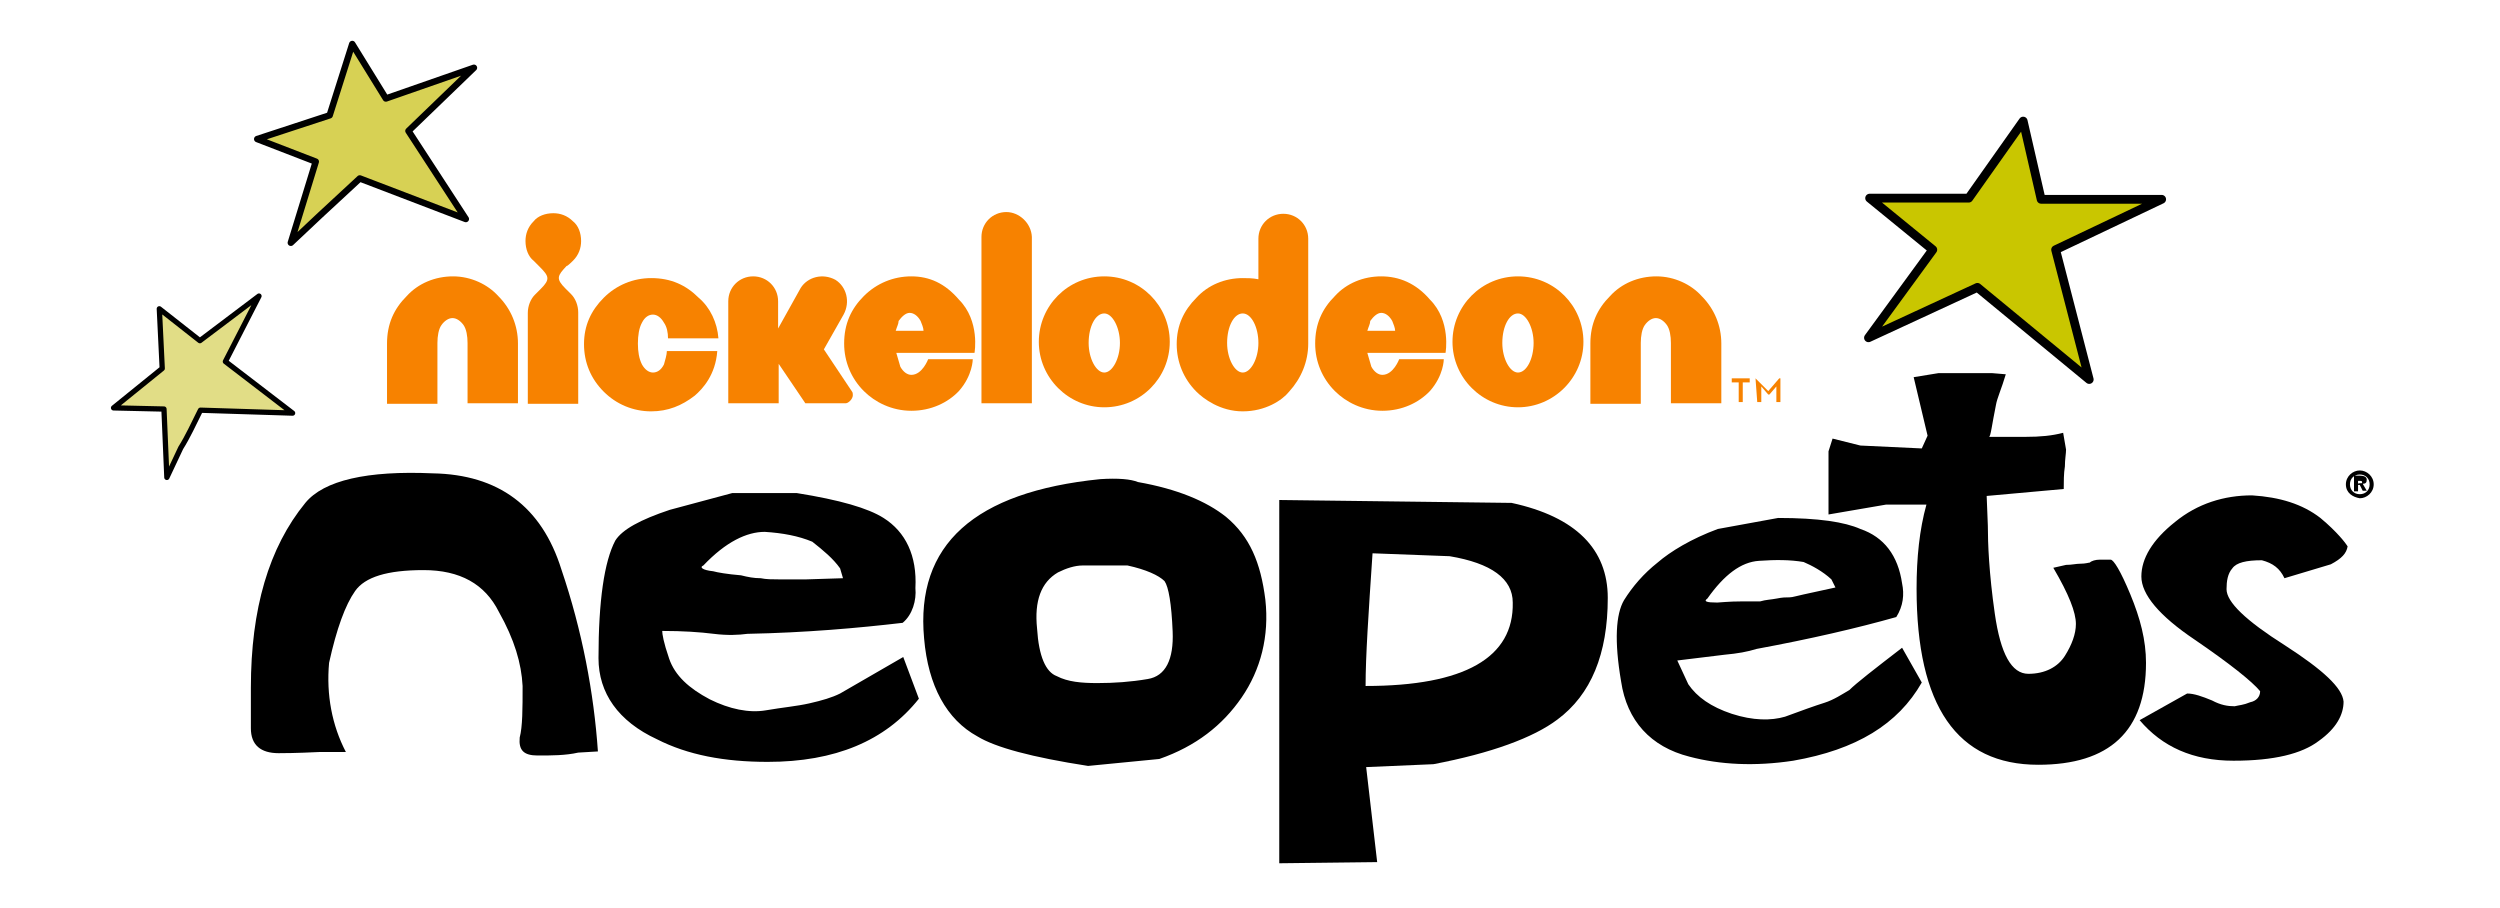 <?xml version="1.0" encoding="utf-8"?>
<!-- Generator: Adobe Illustrator 25.2.0, SVG Export Plug-In . SVG Version: 6.00 Build 0)  -->
<svg version="1.1" id="Layer_1" xmlns:v="https://vecta.io/nano"
	 xmlns="http://www.w3.org/2000/svg" xmlns:xlink="http://www.w3.org/1999/xlink" x="0px" y="0px" width="431.5px" height="156.8px"
	 viewBox="0 0 431.5 156.8" style="enable-background:new 0 0 431.5 156.8;" xml:space="preserve">
<style type="text/css">
	.st0{fill:#E1DD86;}
	.st1{fill:none;stroke:#000000;stroke-width:0.912;stroke-linecap:round;stroke-linejoin:round;}
	.st2{fill:#D7D154;}
	.st3{fill:none;stroke:#000000;stroke-width:1.115;stroke-linecap:round;stroke-linejoin:round;}
	.st4{fill:#C9C600;}
	.st5{fill:none;stroke:#000000;stroke-width:1.52;stroke-linecap:round;stroke-linejoin:round;}
	.st6{fill:#F78200;}
</style>
<g>
	<path d="M211.6,89.2c-3.4-2.7-8.4-4.8-15.2-6c-1.2-0.5-3.4-0.7-6.5-0.5c-21.7,2.2-31.9,11.3-30.4,27.5c0.7,8.2,3.9,14,9.2,16.9
		c3.1,1.9,9.4,3.6,19.1,5.1l12.3-1.2c6.3-2.2,10.9-5.8,14.2-10.6s4.8-10.6,4.1-16.9C217.6,97.1,215.7,92.6,211.6,89.2z M201,100.3
		c0.7,1,1.2,3.9,1.4,8.7s-1.2,7.7-4.3,8.2c-2.9,0.5-5.8,0.7-8.7,0.7c-2.7,0-5.1-0.2-7-1.2c-1.9-0.7-3.1-3.4-3.4-8.2
		c-0.5-4.8,0.7-8,3.6-9.7c1.4-0.7,2.9-1.2,4.3-1.2h7.7C197.8,98.3,200,99.3,201,100.3 M152.5,89.4c-2.7-1.7-7.5-3.1-15-4.3h-11.1
		L115.6,88c-5.1,1.7-8.2,3.4-9.4,5.3c-1.9,3.6-2.9,10.4-2.9,20.3c0,6,3.4,10.9,10.1,14c5.3,2.7,11.6,3.9,19.1,3.9
		c11.6,0,20.3-3.6,26.1-10.9l-2.7-7.2l-10.9,6.3c-1.4,0.7-3.1,1.2-5.3,1.7c-2.2,0.5-4.6,0.7-7.5,1.2c-2.9,0.5-6.3-0.2-9.7-1.9
		c-3.6-1.9-6-4.1-7-7c-1-2.9-1.2-4.3-1.2-4.8c3.6,0,6.5,0.2,8.9,0.5s4.3,0.2,5.8,0c10.1-0.2,19.1-1,26.8-1.9c1.7-1.4,2.4-3.9,2.2-6
		C158.3,95.9,156.3,91.8,152.5,89.4z M145,98.1l0.5,1.7l-6.3,0.2h-2.4h-2.4c-1,0-2.2,0-3.1-0.2c-1.2,0-2.2-0.2-3.4-0.5
		c-2.4-0.2-4.1-0.5-4.8-0.7c-1.9-0.2-2.4-0.7-1.7-1c3.9-4.1,7.5-5.8,10.6-5.8c3.1,0.2,5.8,0.7,8.2,1.7C142.1,95,143.8,96.4,145,98.1
		 M319.2,119.1c-1.2,0.7-2.7,1.7-4.3,2.2s-4.1,1.4-6.8,2.4c-2.4,0.7-5.5,0.7-9.2-0.5c-3.6-1.2-6-2.9-7.5-5.1l-1.9-4.1l8.2-1
		c2.2-0.2,3.9-0.5,5.5-1c9.2-1.7,17.4-3.6,24.1-5.5c1.2-1.9,1.4-3.9,1-5.8c-0.7-4.8-3.1-8-7.2-9.4c-2.7-1.2-7.2-1.9-14.2-1.9
		l-10.4,1.9c-4.6,1.7-8.2,3.9-10.4,5.8c-2.4,1.9-4.3,4.1-5.8,6.5c-1.4,2.4-1.7,7-0.5,14c1,6.8,5.1,11.3,11.8,13
		c5.3,1.4,11.3,1.7,17.9,0.7c10.9-1.9,18.1-6.3,22.2-13.5l-3.4-6C323.5,115.5,320.4,117.9,319.2,119.1z M316.1,100l0.7,1.4l-5.5,1.2
		c-1,0.2-1.9,0.5-2.4,0.5c-0.7,0-1.2,0-2.2,0.2s-1.9,0.2-2.9,0.5h-3.1c-2.4,0-3.9,0.2-4.3,0.2c-1.9,0-2.4-0.2-1.7-0.7
		c2.9-4.1,5.8-6.3,8.9-6.5c2.9-0.2,5.3-0.2,7.7,0.2C312.7,97.6,314.6,98.6,316.1,100 M344.5,69.9c0.2-1.2,1-2.9,1.7-5.3l-2.4-0.2
		h-9.2l-4.3,0.7l2.4,10.1l-1,2.2l-10.6-0.5l-4.8-1.2l-0.7,2.2v10.9l9.9-1.7h7c-1.2,4.3-1.7,9.2-1.7,14.5c0,20.3,7,30.4,21,30.4
		c12.3,0,18.6-5.8,18.6-17.6c0-3.9-1-7.7-2.7-11.8c-1.7-4.1-2.9-6-3.4-6h-1.9c-0.7,0-1.4,0.2-1.7,0.5c-0.2,0-0.7,0.2-1.7,0.2
		c-0.7,0-1.4,0.2-2.4,0.2l-2.2,0.5c2.7,4.6,3.9,7.7,3.9,9.7c0,1.7-0.7,3.6-1.9,5.5c-1.2,1.9-3.4,3.1-6.3,3.1
		c-2.9,0-4.8-3.4-5.8-10.4c-1-7-1.2-12.1-1.2-15.2l-0.2-5.1l13.3-1.2c0-1.2,0-2.7,0.2-3.9c0-1.2,0.2-2.2,0.2-2.9l-0.5-2.9
		c-1.9,0.5-3.9,0.7-6.5,0.7h-6.3C343.6,75.4,343.8,73.3,344.5,69.9"/>
	<path d="M400.5,89.4c-3.1-2.4-7-3.6-11.8-3.9c-4.8,0-9.4,1.4-13.3,4.6c-3.9,3.1-5.8,6.3-5.8,9.4c0,3.1,3.1,6.8,9.2,10.9
		c6,4.1,9.9,7.2,11.3,8.9c0,1-0.7,1.7-1.7,1.9c-1.2,0.5-1.9,0.5-2.7,0.7c-1.2,0-2.4-0.2-3.9-1c-1.7-0.7-3.1-1.2-4.3-1.2l-8.2,4.6
		c3.9,4.6,9.2,7,16.2,7c7,0,11.8-1.2,14.7-3.4c3.1-2.2,4.3-4.6,4.3-6.8c-0.2-2.4-3.6-5.5-10.1-9.7c-6.8-4.3-10.1-7.5-10.1-9.7
		c0-1.4,0.2-2.7,1-3.6c0.7-1,2.4-1.4,5.1-1.4c1.9,0.5,3.1,1.4,3.9,3.1l8-2.4c1.9-1,2.7-1.9,2.9-3.1
		C404.9,93.8,403.4,91.8,400.5,89.4 M268.8,124.2c5.8-4.3,8.7-11.3,8.7-21c0-8.4-5.5-14-16.6-16.4l-40.1-0.5V149l16.9-0.2l-1.9-16.4
		l11.6-0.5C257.4,130,264.7,127.3,268.8,124.2z M235.7,118.4c0-5.1,0.5-12.5,1.2-22.9l13.3,0.5c7.2,1.2,10.9,3.9,10.9,8
		C261.3,113.5,252.8,118.4,235.7,118.4 M61.3,102c1.7-2.4,5.5-3.6,11.8-3.6c6.3,0,10.6,2.4,13,7.2c2.7,4.8,3.9,8.9,4.1,12.8
		c0,3.9,0,7-0.5,8.9c-0.2,2.2,0.7,3.1,3.1,3.1s4.8,0,7-0.5l3.4-0.2c-0.7-10.1-2.7-20.8-6.3-31.4c-3.4-10.9-10.9-16.4-22.2-16.6
		c-11.3-0.5-18.8,1.2-22,5.1c-6.3,7.7-9.4,18.3-9.4,31.9v1.9v2.2v1.7v1.2c0,2.9,1.7,4.3,4.8,4.3c0.7,0,2.9,0,7-0.2h4.6
		c-2.4-4.6-3.4-9.9-2.9-15.4C58.1,108.5,59.6,104.4,61.3,102"/>
	<g>
		<path class="st0" d="M44.6,51.1l-10.1,7.7l-7-5.5L28,63.6l-8.4,6.8l8.7,0.2l0.5,11.8l2.4-5.1c1.2-1.9,2.2-4.1,3.4-6.5l15.9,0.5
			l-11.6-8.9L44.6,51.1"/>
		<g>
			<path id="B" class="st0" d="M34.5,58.8l-7-5.5L28,63.6l-8.4,6.8l8.7,0.2l0.5,11.8l2.4-5.1c1.2-1.9,2.2-4.1,3.4-6.5l15.9,0.5
				l-11.6-8.9l5.8-11.3L34.5,58.8"/>
		</g>
	</g>
	<g>
		<g>
			<g>
				<path id="B_1_" class="st1" d="M34.5,58.8l-7-5.5L28,63.6l-8.4,6.8l8.7,0.2l0.5,11.8l2.4-5.1c1.2-1.9,2.2-4.1,3.4-6.5l15.9,0.5
					l-11.6-8.9l5.8-11.3L34.5,58.8"/>
			</g>
		</g>
	</g>
	<g>
		<path class="st2" d="M81.8,12l-15,5.1L61,7.6l-3.9,12.3L44.6,24l10.1,3.9l-4.6,14l5.1-4.8l6.8-6.3l18.3,7l-9.9-15.2L81.8,12"/>
		<g>
			<path id="C" class="st2" d="M66.6,17l-5.8-9.4l-3.9,12.3L44.4,24l10.1,3.9l-4.3,14l5.1-4.8l6.8-6.3l18.3,7l-9.9-15.2l11.3-10.9
				L66.6,17"/>
		</g>
	</g>
	<g>
		<path id="C_1_" class="st3" d="M66.6,17l-5.8-9.4l-3.9,12.3L44.4,24l10.1,3.9l-4.3,14l5.1-4.8l6.8-6.3l18.3,7l-9.9-15.2l11.3-10.9
			L66.6,17"/>
	</g>
	<g>
		<path class="st4" d="M372.5,34.4h-20.3l-3.1-13.5l-9.4,13.3h-17.1l10.9,8.9l-11.1,15.2l8-3.9l10.9-4.8l19.3,15.9l-5.8-22.4
			L372.5,34.4"/>
		<path class="st4" d="M352.3,34.4l-3.1-13.5l-9.4,13.3h-17.1l10.9,8.9l-11.1,15.2l8-3.9l10.9-4.8l19.3,15.9l-5.8-22.4l18.3-8.7
			H352.3"/>
	</g>
	<g>
		<g>
			<path class="st5" d="M352.3,34.4l-3.1-13.5l-9.4,13.3h-17.1l10.9,8.9l-11.1,15.2l18.8-8.7l19.3,15.9l-5.8-22.4l18.3-8.7H352.3"/>
		</g>
	</g>
	<g>
		<g>
			<path class="st6" d="M303,65.3L303,65.3l2.2,2.2l1.9-2.2h0.2v4.1h-0.7v-2.7l-1.2,1.4h-0.2l-1.2-1.4v2.7h-0.7L303,65.3L303,65.3
				L303,65.3z M300.1,66h-1.2v-0.7h3.1V66h-1.2v3.4h-0.7V66z"/>
		</g>
	</g>
	<g>
		<g>
			<path class="st6" d="M78.2,47.7c-3.1,0-6,1.2-8,3.4c-2.2,2.2-3.4,4.8-3.4,8.2v10.4h8.7V65v-5.8c0-1.2,0.2-2.4,0.7-3.1
				c0.5-0.7,1.2-1.2,1.9-1.2c0.7,0,1.4,0.5,1.9,1.2c0.5,0.7,0.7,1.9,0.7,3.1v10.4h8.7V59.3c0-3.1-1.2-6-3.4-8.2
				C84.2,49.1,81.3,47.7,78.2,47.7"/>
		</g>
	</g>
	<g>
		<g>
			<path class="st6" d="M285.9,47.7c-3.1,0-6,1.2-8,3.4c-2.2,2.2-3.4,4.8-3.4,8.2v10.4h8.7V65v-5.8c0-1.2,0.2-2.4,0.7-3.1
				c0.5-0.7,1.2-1.2,1.9-1.2s1.4,0.5,1.9,1.2c0.5,0.7,0.7,1.9,0.7,3.1v10.4h8.7V59.3c0-3.1-1.2-6-3.4-8.2
				C291.9,49.1,289,47.7,285.9,47.7"/>
		</g>
	</g>
	<g>
		<g>
			<path class="st6" d="M98.9,45c1-1,1.4-2.2,1.4-3.4c0-1.4-0.5-2.7-1.4-3.4c-1-1-2.2-1.4-3.4-1.4c-1.4,0-2.7,0.5-3.4,1.4
				c-1,1-1.4,2.2-1.4,3.4c0,1.4,0.5,2.7,1.4,3.4l1,1c1.7,1.7,1.9,2.2,0.2,3.9l-1,1c-0.7,0.7-1.2,1.9-1.2,3.1v15.7h8.7V53.9
				c0-1.2-0.5-2.4-1.2-3.1l-1-1c-1.7-1.7-1.4-2.2,0.2-3.9C97.9,46,98.9,45,98.9,45z"/>
		</g>
	</g>
	<g>
		<g>
			<path class="st6" d="M114.6,62.9c-0.5,1-1.2,1.4-1.9,1.4s-1.4-0.5-1.9-1.4c-0.5-1-0.7-2.2-0.7-3.6s0.2-2.7,0.7-3.6
				c0.5-1,1.2-1.4,1.9-1.4s1.4,0.5,1.9,1.4c0.5,0.7,0.7,1.7,0.7,2.7h8.7c-0.2-2.7-1.4-5.3-3.4-7c-2.2-2.2-4.8-3.4-8.2-3.4
				c-3.1,0-6,1.2-8.2,3.4c-2.2,2.2-3.4,4.8-3.4,8s1.2,6,3.4,8.2c2.2,2.2,5.1,3.4,8.2,3.4c2.9,0,5.3-1,7.5-2.7
				c1.4-1.2,3.6-3.6,3.9-7.7h-8.7C115.1,61.2,114.8,62.2,114.6,62.9"/>
		</g>
	</g>
	<g>
		<g>
			<path class="st6" d="M154.6,57.1c0.2-0.7,0.5-1.2,0.5-1.7c0.5-0.7,1.2-1.4,1.9-1.4s1.4,0.5,1.9,1.4c0.2,0.5,0.5,1.2,0.5,1.7
				H154.6z M157.3,47.7c-3.1,0-6,1.2-8.2,3.4c-2.2,2.2-3.4,4.8-3.4,8.2c0,3.1,1.2,6,3.4,8.2c1.9,1.9,4.8,3.4,8.2,3.4
				c3.4,0,6.3-1.4,8.2-3.4c2.4-2.7,2.4-5.5,2.4-5.5h-7.7c0,0-1,2.7-2.9,2.7c-0.7,0-1.4-0.5-1.9-1.4l-0.7-2.4h13.5c0,0,1-5.5-2.7-9.2
				C163.1,48.9,160.4,47.7,157.3,47.7"/>
		</g>
	</g>
	<g>
		<g>
			<path class="st6" d="M236,57.1c0.2-0.7,0.5-1.2,0.5-1.7c0.5-0.7,1.2-1.4,1.9-1.4c0.7,0,1.4,0.5,1.9,1.4c0.2,0.5,0.5,1.2,0.5,1.7
				H236z M238.4,47.7c-3.1,0-6,1.2-8,3.4c-2.2,2.2-3.4,4.8-3.4,8.2c0,3.1,1.2,6,3.4,8.2c1.9,1.9,4.8,3.4,8.2,3.4
				c3.4,0,6.3-1.4,8.2-3.4c2.4-2.7,2.4-5.5,2.4-5.5h-7.7c0,0-1,2.7-2.9,2.7c-0.7,0-1.4-0.5-1.9-1.4l-0.7-2.4h13.5c0,0,1-5.5-2.7-9.2
				C244.4,48.9,241.5,47.7,238.4,47.7"/>
		</g>
	</g>
	<g>
		<g>
			<path class="st6" d="M173.7,36.6c-2.4,0-4.3,1.9-4.3,4.3l0,0v28.7h8.7V40.9C178,38.5,175.9,36.6,173.7,36.6"/>
		</g>
	</g>
	<g>
		<g>
			<g>
				<path id="D" class="st6" d="M190.6,64.3c-1.4,0-2.7-2.4-2.7-5.1c0-2.9,1.2-5.1,2.7-5.1c1.4,0,2.7,2.4,2.7,5.1
					S192,64.3,190.6,64.3 M190.6,47.7c-6.3,0-11.3,5.1-11.3,11.3s5.1,11.3,11.3,11.3c6.3,0,11.3-5.1,11.3-11.3
					S196.9,47.7,190.6,47.7"/>
			</g>
		</g>
	</g>
	<g>
		<g>
			<path class="st6" d="M262,64.3c-1.4,0-2.7-2.4-2.7-5.1c0-2.9,1.2-5.1,2.7-5.1c1.4,0,2.7,2.4,2.7,5.1S263.5,64.3,262,64.3
				 M262,47.7c-6.3,0-11.3,5.1-11.3,11.3s5.1,11.3,11.3,11.3s11.3-5.1,11.3-11.3S268.3,47.7,262,47.7"/>
		</g>
	</g>
	<g>
		<g>
			<path class="st6" d="M214.5,64.3c-1.4,0-2.7-2.4-2.7-5.1c0-2.9,1.2-5.1,2.7-5.1s2.7,2.4,2.7,5.1S215.9,64.3,214.5,64.3
				 M225.8,59.3L225.8,59.3V41.2c0-2.4-1.9-4.3-4.3-4.3c-2.4,0-4.3,1.9-4.3,4.3v7c-1-0.2-1.9-0.2-2.7-0.2c-3.1,0-6,1.2-8,3.4
				c-2.2,2.2-3.4,4.8-3.4,8c0,3.1,1.2,6,3.4,8.2c1.2,1.2,4.1,3.4,8,3.4s6.8-1.9,8-3.4C224.6,65.3,225.8,62.4,225.8,59.3L225.8,59.3z
				"/>
		</g>
	</g>
	<g>
		<g>
			<path class="st6" d="M147.2,68.2c0-0.2,0-0.5-0.2-0.7l-4.8-7.2l3.4-6c1.2-2.2,0.5-4.8-1.4-6c-2.2-1.2-4.8-0.5-6,1.4l-3.9,7V52
				c0-2.4-1.9-4.3-4.3-4.3c-2.4,0-4.3,1.9-4.3,4.3v17.6h8.7v-6.8l4.6,6.8h7C146.4,69.6,147.2,68.9,147.2,68.2"/>
		</g>
	</g>
	<g>
		<g>
			<path d="M407.5,83.4c0.2,0,0.2,0,0.2-0.2s-0.2-0.2-0.5-0.2H407v0.5C407,83.4,407.5,83.4,407.5,83.4z M407,84.8h-0.7v-2.7h1
				c0.7,0,1.2,0.2,1.2,0.7s-0.2,0.7-0.7,0.7l0.7,1.2h-0.7l-0.5-1H407L407,84.8L407,84.8L407,84.8z M409,83.6c0-1-0.7-1.7-1.7-1.7
				s-1.7,0.7-1.7,1.7s0.7,1.7,1.7,1.7S409,84.6,409,83.6 M404.9,83.6c0-1.4,1.2-2.4,2.4-2.4c1.2,0,2.4,1,2.4,2.4s-1.2,2.4-2.4,2.4
				C406.1,85.8,404.9,85.1,404.9,83.6"/>
		</g>
	</g>
</g>
</svg>
